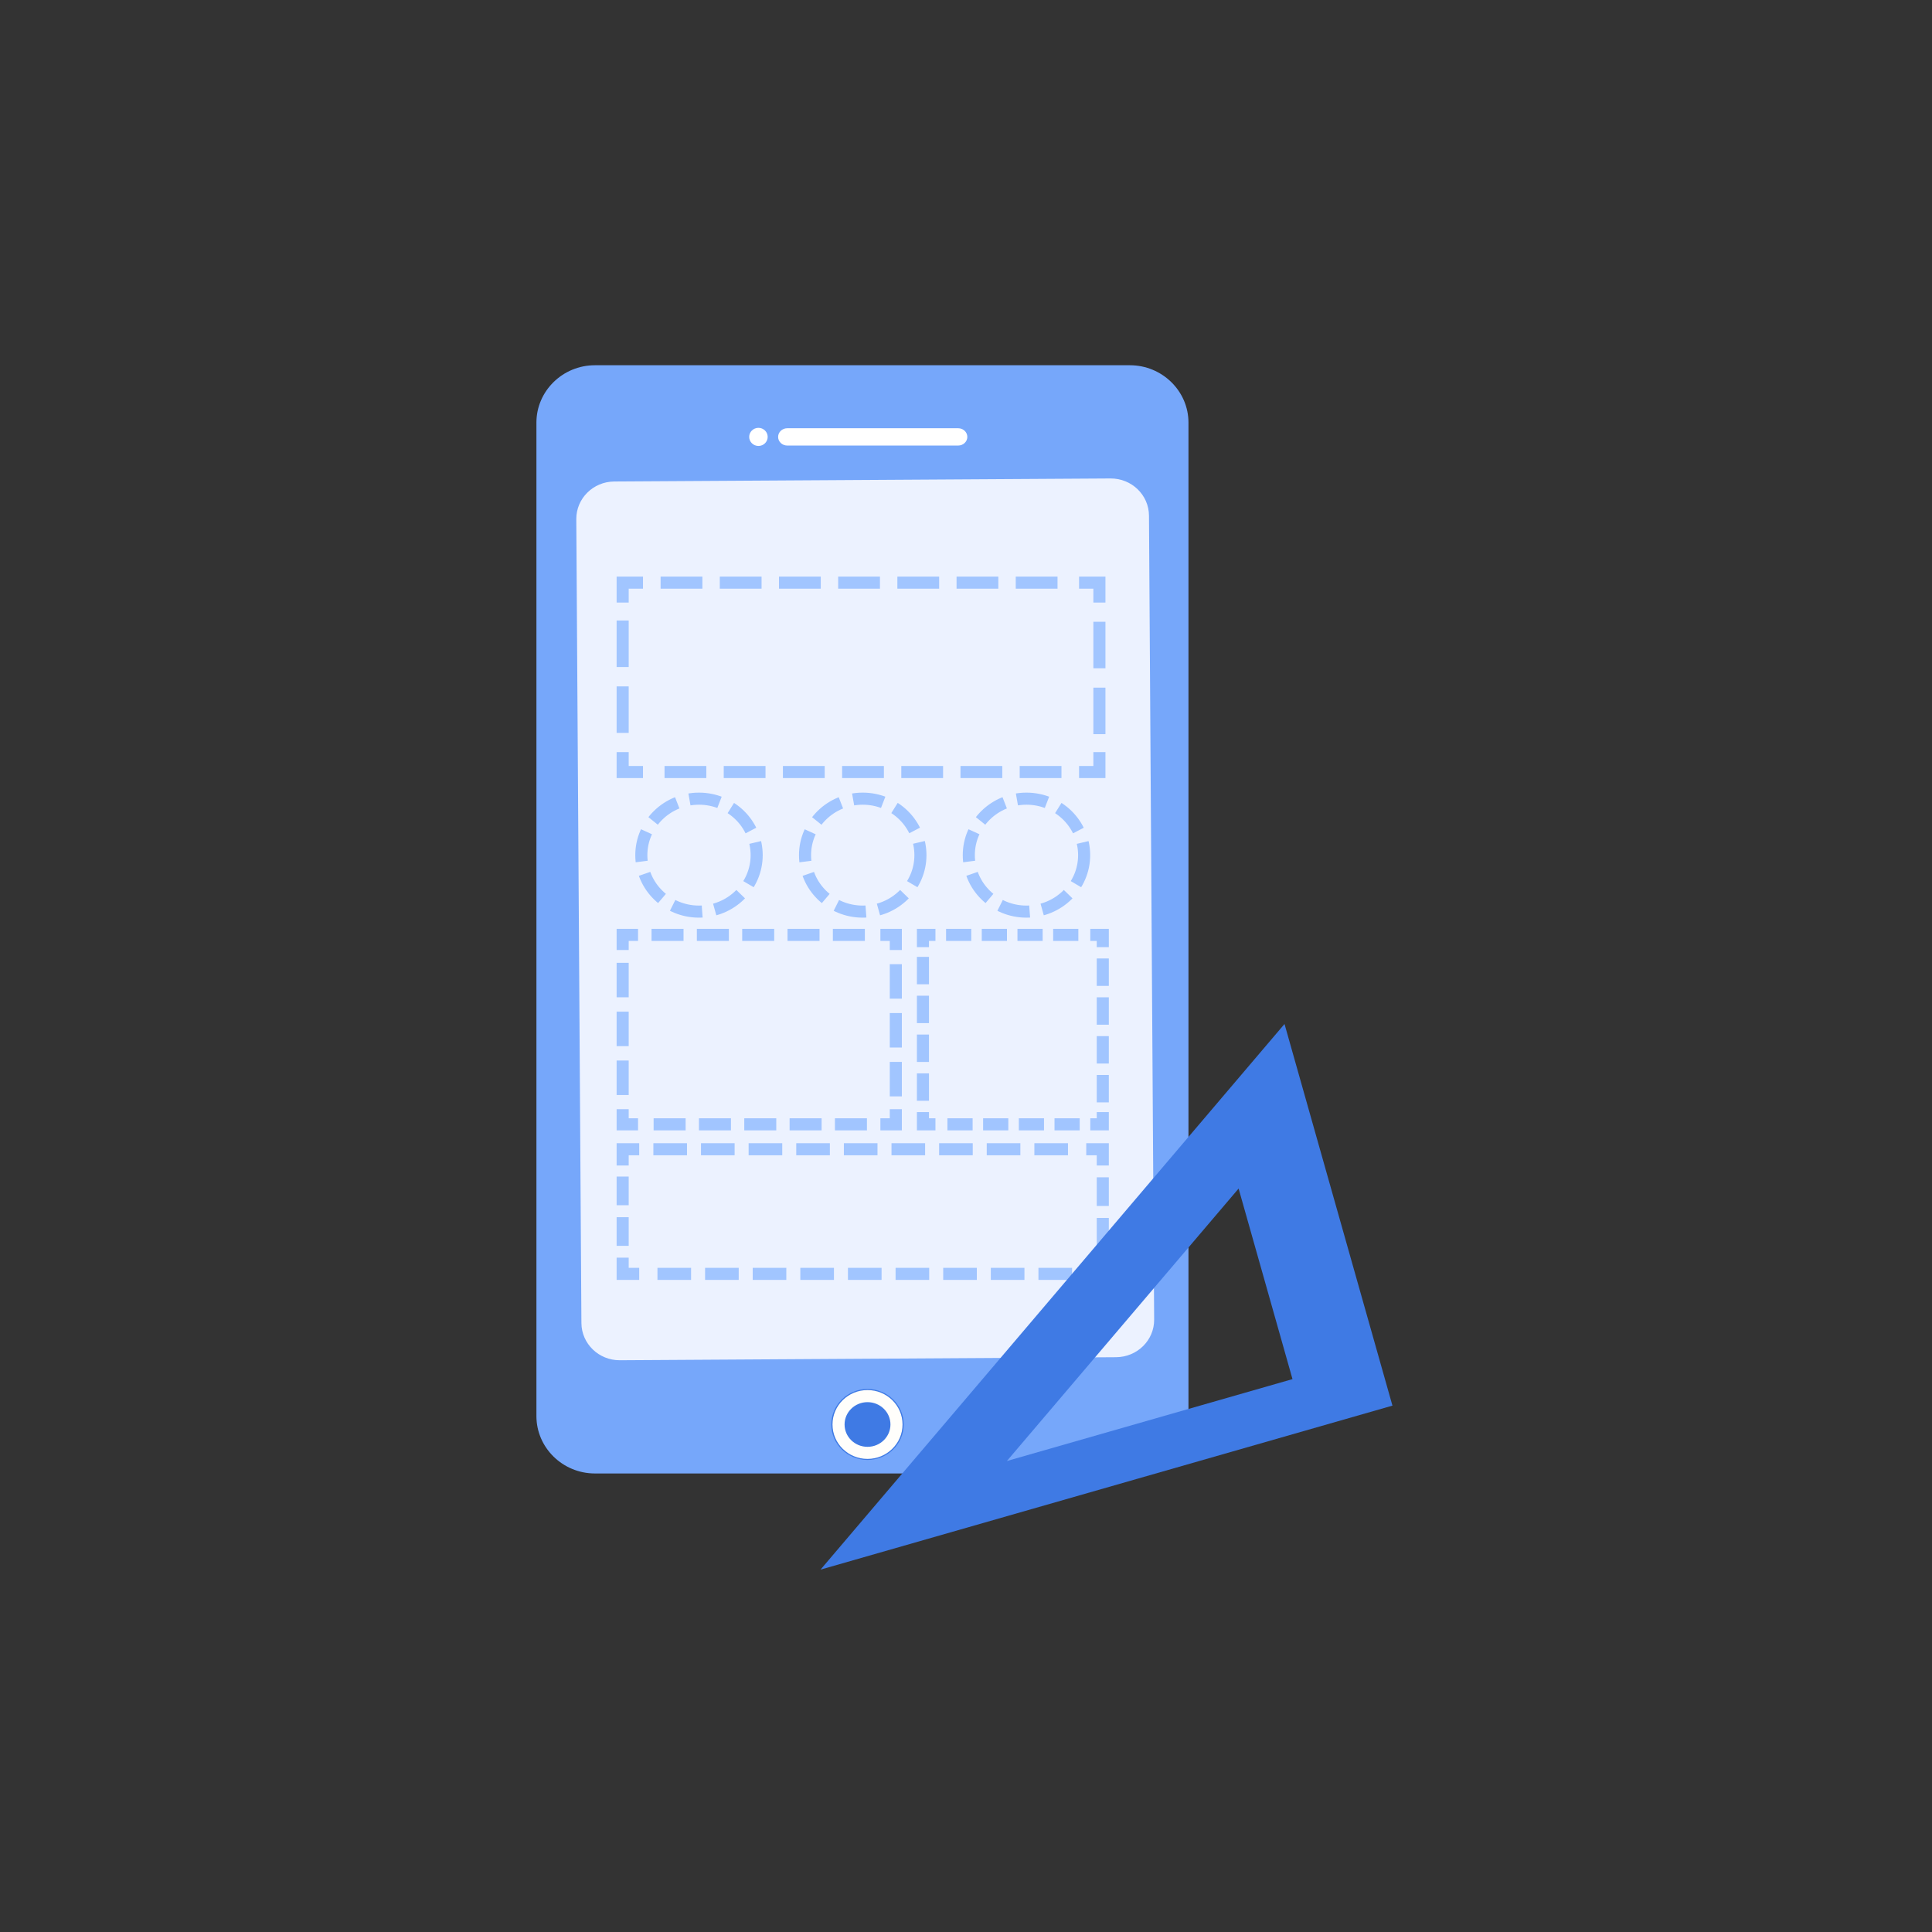 <?xml version="1.0" encoding="UTF-8"?>
<svg width="80px" height="80px" viewBox="0 0 80 80" version="1.1" xmlns="http://www.w3.org/2000/svg" xmlns:xlink="http://www.w3.org/1999/xlink">
    <rect x="0" y="0" width="80" height="80" fill="#333333" stroke="none"/>
    <!-- Generator: Sketch 50 (54983) - http://www.bohemiancoding.com/sketch -->
    <title>2.3</title>
    <desc>Created with Sketch.</desc>
    <defs></defs>
    <g id="Page-1" stroke="none" stroke-width="1" fill="none" fill-rule="evenodd">
        <g id="1440-copy-2" transform="translate(-807, -4144)">
            <g id="Group-70" transform="translate(-7, 2389)">
                <g id="Group-69">
                    <g id="Group-29" transform="translate(808, 719)">
                        <g id="Group" transform="translate(28, 1051)">
                            <path d="M27.212,43.639 C27.212,44.944 26.121,46.013 24.788,46.013 L2.633,46.013 C1.3,46.013 0.212,44.944 0.212,43.639 L0.212,2.498 C0.212,1.192 1.3,0.124 2.633,0.124 L24.788,0.124 C26.121,0.124 27.212,1.192 27.212,2.498 L27.212,43.639" id="Fill-13" fill="#76A7FA"></path>
                            <path d="M25.791,39.641 C25.796,40.496 25.093,41.192 24.218,41.199 L3.665,41.325 C2.793,41.329 2.081,40.641 2.075,39.784 L1.863,6.496 C1.859,5.641 2.561,4.944 3.434,4.938 L23.987,4.812 C24.86,4.808 25.573,5.496 25.577,6.353 L25.791,39.641" id="Fill-14" fill="#ECF2FF"></path>
                            <path d="M18.055,3.092 C18.055,3.288 17.884,3.449 17.677,3.449 L10.597,3.449 C10.39,3.449 10.22,3.288 10.22,3.092 C10.22,2.893 10.39,2.733 10.597,2.733 L17.677,2.733 C17.884,2.733 18.055,2.893 18.055,3.092" id="Fill-15" fill="#FFFFFF"></path>
                            <path d="M9.788,3.09 C9.788,3.297 9.617,3.466 9.406,3.466 C9.194,3.466 9.022,3.297 9.022,3.09 C9.022,2.885 9.194,2.716 9.406,2.716 C9.617,2.716 9.788,2.885 9.788,3.09" id="Fill-16" fill="#FFFFFF"></path>
                            <path d="M15.421,43.985 C15.421,44.797 14.749,45.453 13.922,45.453 C13.093,45.453 12.421,44.797 12.421,43.985 C12.421,43.173 13.093,42.515 13.922,42.515 C14.749,42.515 15.421,43.173 15.421,43.985" id="Fill-17" fill="#3F7AE4"></path>
                            <path d="M15.122,43.985 C15.122,44.635 14.583,45.16 13.922,45.16 C13.259,45.16 12.722,44.635 12.722,43.985 C12.722,43.335 13.259,42.81 13.922,42.81 C14.583,42.81 15.122,43.335 15.122,43.985" id="Fill-18" fill="#3F7AE4"></path>
                            <path d="M15.122,43.985 C15.122,44.635 14.583,45.16 13.922,45.16 C13.259,45.16 12.722,44.635 12.722,43.985 C12.722,43.335 13.259,42.81 13.922,42.81 C14.583,42.81 15.122,43.335 15.122,43.985 Z" id="Stroke-19" stroke="#FFFEFB" stroke-width="0.5"></path>
                            <polyline id="Stroke-20" stroke="#A1C5FF" stroke-width="0.5" points="23.524 16.143 23.524 16.968 22.682 16.968"></polyline>
                            <path d="M21.953,16.968 L4.99,16.968" id="Stroke-21" stroke="#A1C5FF" stroke-width="0.5" stroke-dasharray="1.73,0.721"></path>
                            <polyline id="Stroke-22" stroke="#A1C5FF" stroke-width="0.5" points="4.625 16.968 3.783 16.968 3.783 16.143"></polyline>
                            <path d="M3.783,15.348 L3.783,10.348" id="Stroke-23" stroke="#A1C5FF" stroke-width="0.5" stroke-dasharray="1.926,0.802"></path>
                            <polyline id="Stroke-24" stroke="#A1C5FF" stroke-width="0.5" points="3.783 9.951 3.783 9.126 4.625 9.126"></polyline>
                            <path d="M5.354,9.126 L22.318,9.126" id="Stroke-25" stroke="#A1C5FF" stroke-width="0.5" stroke-dasharray="1.73,0.721"></path>
                            <polyline id="Stroke-26" stroke="#A1C5FF" stroke-width="0.5" points="22.682 9.126 23.524 9.126 23.524 9.951"></polyline>
                            <path d="M23.524,10.746 L23.524,15.746" id="Stroke-27" stroke="#A1C5FF" stroke-width="0.5" stroke-dasharray="1.926,0.802"></path>
                            <polyline id="Stroke-28" stroke="#A1C5FF" stroke-width="0.5" points="15.094 30.929 15.094 31.556 14.455 31.556"></polyline>
                            <path d="M13.898,31.556 L4.7,31.556" id="Stroke-29" stroke="#A1C5FF" stroke-width="0.5" stroke-dasharray="1.325,0.552"></path>
                            <polyline id="Stroke-30" stroke="#A1C5FF" stroke-width="0.5" points="4.42 31.556 3.783 31.556 3.783 30.929"></polyline>
                            <path d="M3.783,30.342 L3.783,24.632" id="Stroke-31" stroke="#A1C5FF" stroke-width="0.5" stroke-dasharray="1.428,0.595"></path>
                            <polyline id="Stroke-32" stroke="#A1C5FF" stroke-width="0.5" points="3.783 24.338 3.783 23.712 4.42 23.712"></polyline>
                            <path d="M4.979,23.712 L14.177,23.712" id="Stroke-33" stroke="#A1C5FF" stroke-width="0.5" stroke-dasharray="1.325,0.552"></path>
                            <polyline id="Stroke-34" stroke="#A1C5FF" stroke-width="0.5" points="14.455 23.712 15.094 23.712 15.094 24.338"></polyline>
                            <path d="M15.094,24.925 L15.094,30.637" id="Stroke-35" stroke="#A1C5FF" stroke-width="0.5" stroke-dasharray="1.428,0.595"></path>
                            <polyline id="Stroke-36" stroke="#A1C5FF" stroke-width="0.5" points="23.664 37.077 23.664 37.748 22.979 37.748"></polyline>
                            <path d="M22.392,37.748 L4.761,37.748" id="Stroke-37" stroke="#A1C5FF" stroke-width="0.5" stroke-dasharray="1.392,0.58"></path>
                            <polyline id="Stroke-38" stroke="#A1C5FF" stroke-width="0.5" points="4.468 37.748 3.783 37.748 3.783 37.077"></polyline>
                            <path d="M3.783,36.588 L3.783,33.504" id="Stroke-39" stroke="#A1C5FF" stroke-width="0.5" stroke-dasharray="1.187,0.495"></path>
                            <polyline id="Stroke-40" stroke="#A1C5FF" stroke-width="0.5" points="3.783 33.261 3.783 32.588 4.468 32.588"></polyline>
                            <path d="M5.055,32.588 L22.687,32.588" id="Stroke-41" stroke="#A1C5FF" stroke-width="0.5" stroke-dasharray="1.392,0.58"></path>
                            <polyline id="Stroke-42" stroke="#A1C5FF" stroke-width="0.5" points="22.979 32.588 23.664 32.588 23.664 33.261"></polyline>
                            <path d="M23.664,33.75 L23.664,36.831" id="Stroke-43" stroke="#A1C5FF" stroke-width="0.5" stroke-dasharray="1.187,0.495"></path>
                            <polyline id="Stroke-44" stroke="#A1C5FF" stroke-width="0.5" points="23.664 31.049 23.664 31.556 23.147 31.556"></polyline>
                            <path d="M22.708,31.556 L16.955,31.556" id="Stroke-45" stroke="#A1C5FF" stroke-width="0.5" stroke-dasharray="1.043,0.435"></path>
                            <polyline id="Stroke-46" stroke="#A1C5FF" stroke-width="0.5" points="16.735 31.556 16.217 31.556 16.217 31.049"></polyline>
                            <path d="M16.217,30.581 L16.217,24.453" id="Stroke-47" stroke="#A1C5FF" stroke-width="0.5" stroke-dasharray="1.135,0.473"></path>
                            <polyline id="Stroke-48" stroke="#A1C5FF" stroke-width="0.5" points="16.217 24.22 16.217 23.712 16.735 23.712"></polyline>
                            <path d="M17.175,23.712 L22.927,23.712" id="Stroke-49" stroke="#A1C5FF" stroke-width="0.5" stroke-dasharray="1.043,0.435"></path>
                            <polyline id="Stroke-50" stroke="#A1C5FF" stroke-width="0.5" points="23.147 23.712 23.664 23.712 23.664 24.22"></polyline>
                            <path d="M23.664,24.688 L23.664,30.814" id="Stroke-51" stroke="#A1C5FF" stroke-width="0.5" stroke-dasharray="1.135,0.473"></path>
                            <path d="M9.332,20.41 C9.332,21.701 8.263,22.748 6.945,22.748 C5.625,22.748 4.556,21.701 4.556,20.41 C4.556,19.118 5.625,18.071 6.945,18.071 C8.263,18.071 9.332,19.118 9.332,20.41 Z M16.113,20.41 C16.113,21.701 15.044,22.748 13.724,22.748 C12.404,22.748 11.335,21.701 11.335,20.41 C11.335,19.118 12.404,18.071 13.724,18.071 C15.044,18.071 16.113,19.118 16.113,20.41 Z M22.892,20.41 C22.892,21.701 21.823,22.748 20.503,22.748 C19.185,22.748 18.116,21.701 18.116,20.41 C18.116,19.118 19.185,18.071 20.503,18.071 C21.823,18.071 22.892,19.118 22.892,20.41 Z" id="Stroke-52" stroke="#A1C5FF" stroke-width="0.5" stroke-dasharray="1.264,0.526"></path>
                            <path d="M15.568,35.007 L23.768,47.34 L15.568,47.31 L15.568,35.007 Z M13.372,26.35 L13.372,50.986 L29.795,51.046 L13.372,26.35 Z" id="Fill-142" fill="#3F7AE4" transform="translate(21.583, 38.698) rotate(-106) translate(-21.583, -38.698) "></path>
                        </g>
                    </g>
                </g>
            </g>
        </g>
    </g>
</svg>